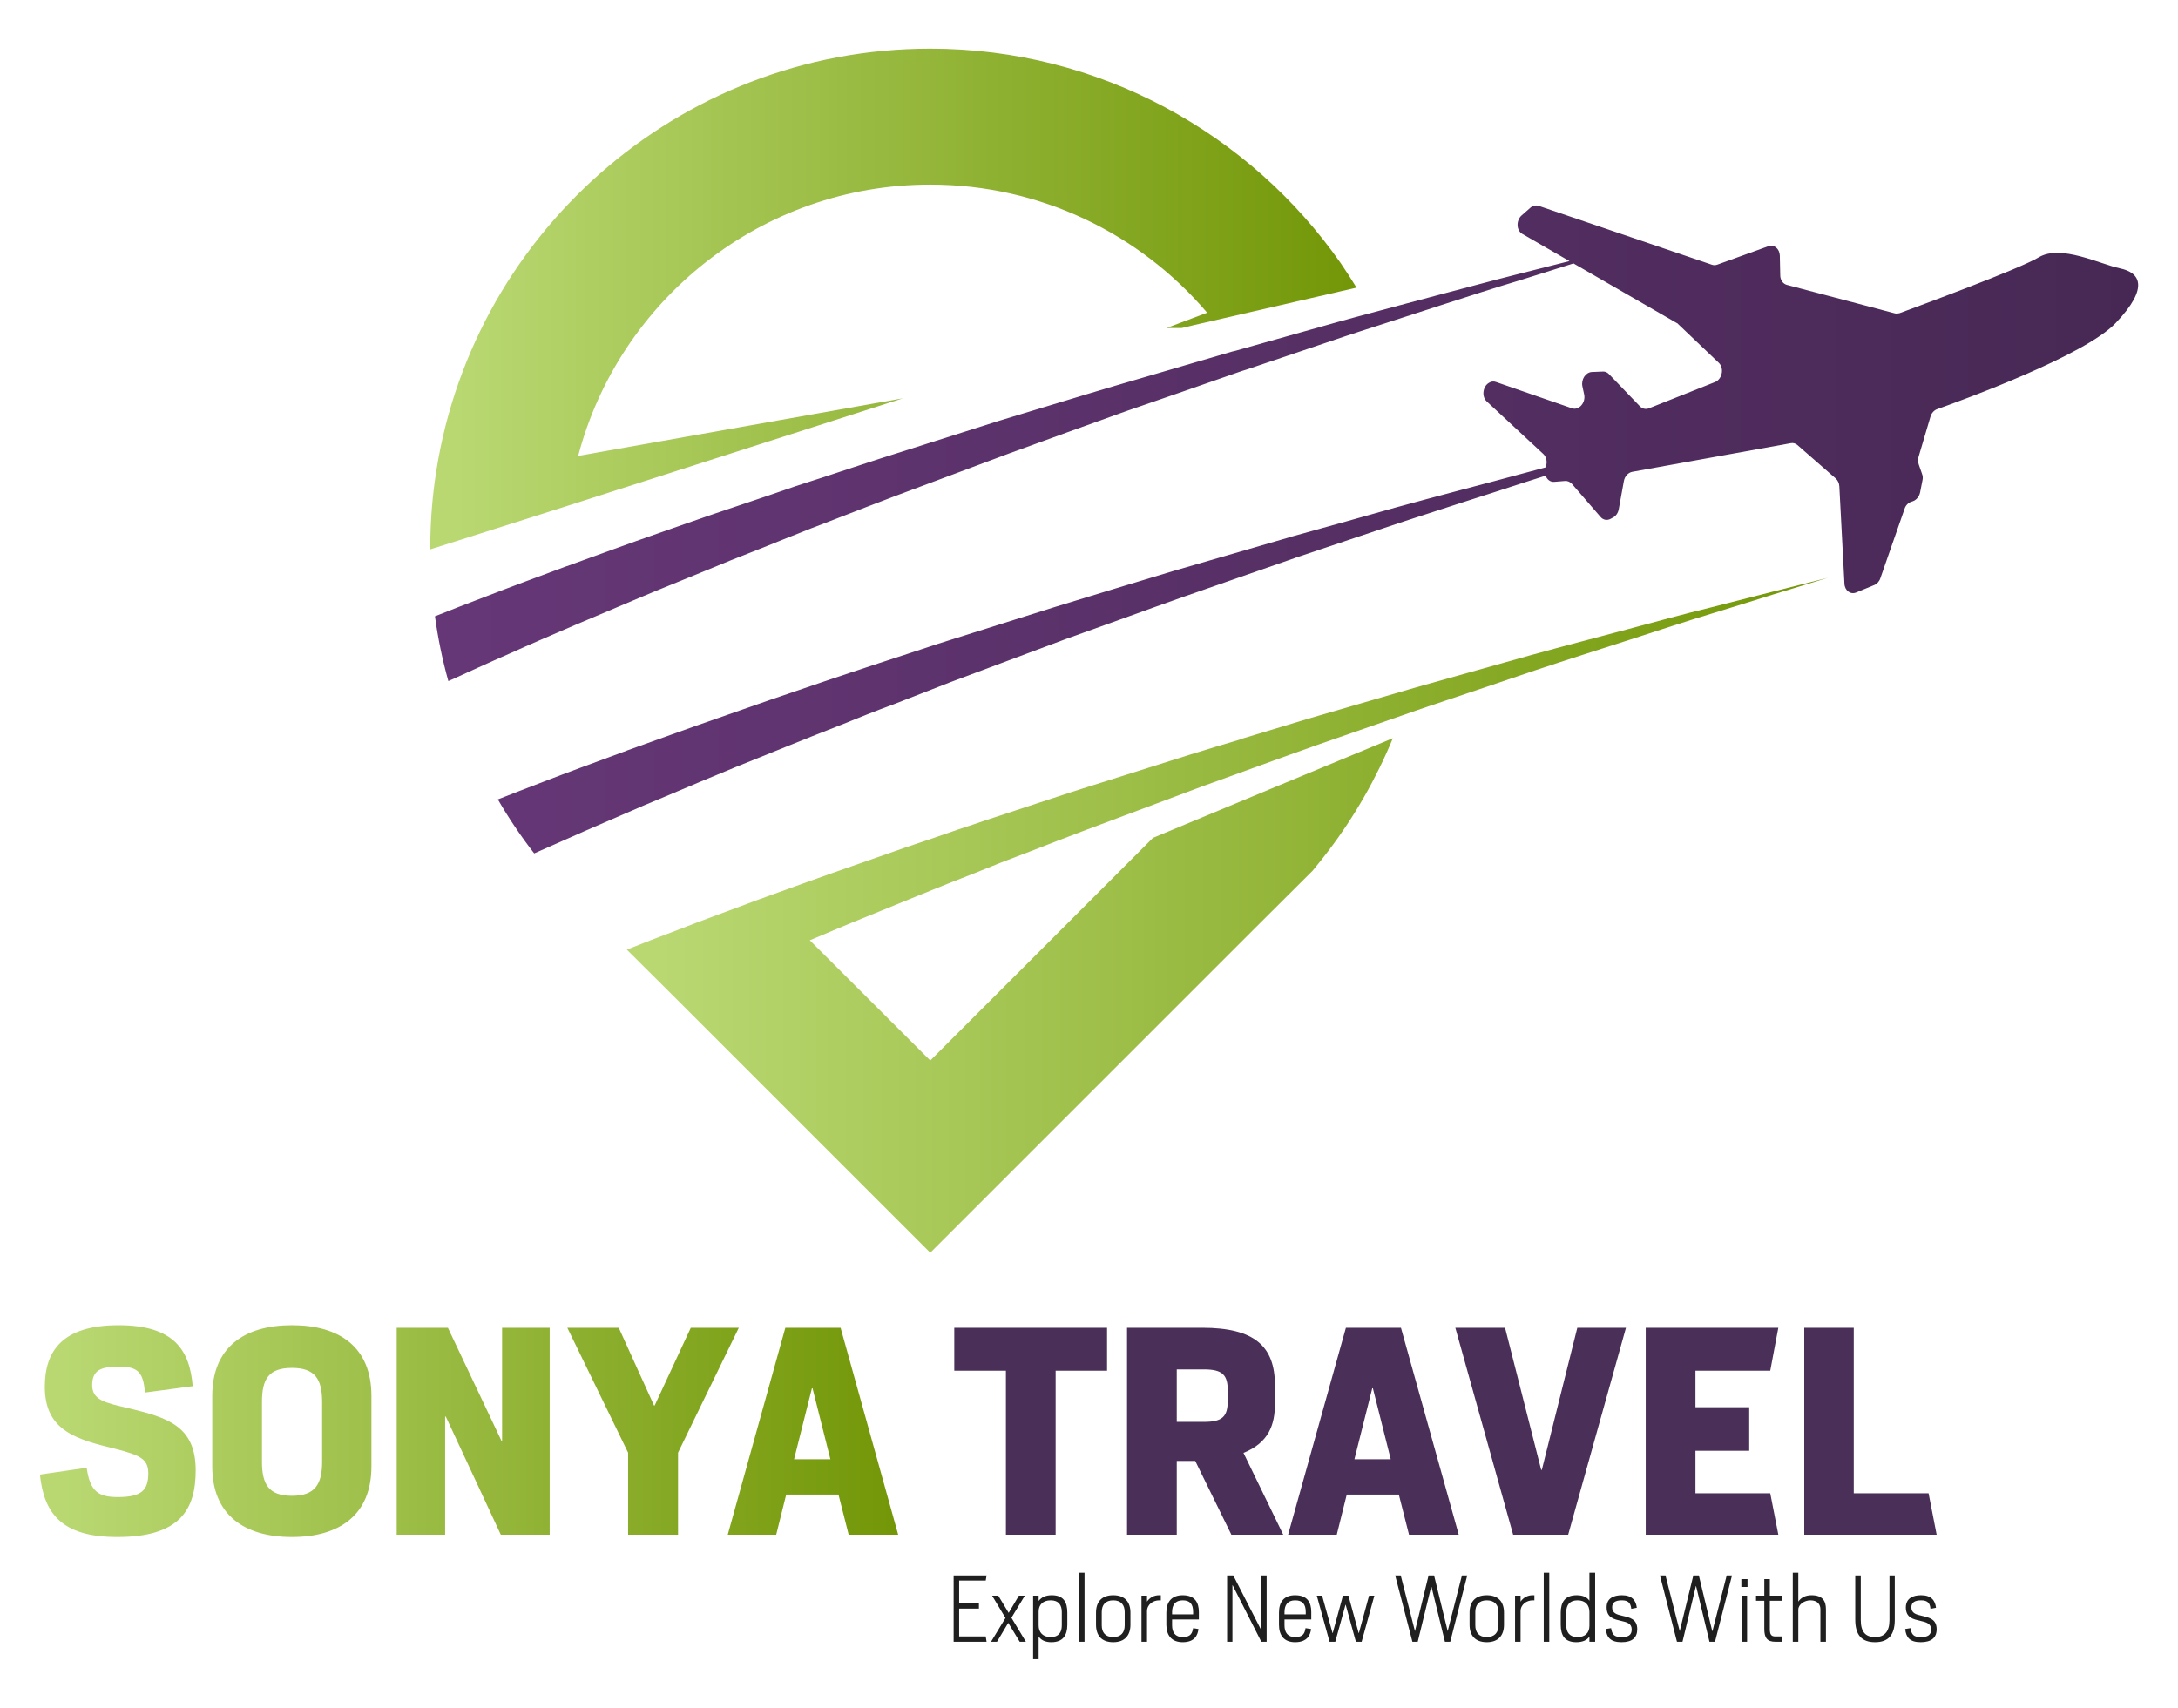 <?xml version="1.0" encoding="UTF-8"?>
<!DOCTYPE svg PUBLIC "-//W3C//DTD SVG 1.1//EN" "http://www.w3.org/Graphics/SVG/1.1/DTD/svg11.dtd">
<!-- Creator: CorelDRAW 2021.5 -->
<svg xmlns="http://www.w3.org/2000/svg" xml:space="preserve" width="102px" height="80px" version="1.1" style="shape-rendering:geometricPrecision; text-rendering:geometricPrecision; image-rendering:optimizeQuality; fill-rule:evenodd; clip-rule:evenodd"
viewBox="0 0 102 80.39"
 xmlns:xlink="http://www.w3.org/1999/xlink"
 xmlns:xodm="http://www.corel.com/coreldraw/odm/2003">
 <defs>
  <style type="text/css">
   <![CDATA[
    .fil0 {fill:none}
    .fil5 {fill:#4A2F58;fill-rule:nonzero}
    .fil6 {fill:#201F1F;fill-rule:nonzero}
    .fil3 {fill:url(#id0)}
    .fil2 {fill:url(#id1)}
    .fil1 {fill:url(#id2);fill-rule:nonzero}
    .fil4 {fill:url(#id3);fill-rule:nonzero}
   ]]>
  </style>
  <linearGradient id="id0" gradientUnits="userSpaceOnUse" x1="21.14" y1="14.08" x2="63.93" y2="14.08">
   <stop offset="0" style="stop-opacity:1; stop-color:#B9D872"/>
   <stop offset="1" style="stop-opacity:1; stop-color:#729606"/>
  </linearGradient>
  <linearGradient id="id1" gradientUnits="userSpaceOnUse" xlink:href="#id0" x1="30.73" y1="43.09" x2="86.2" y2="43.09">
  </linearGradient>
  <linearGradient id="id2" gradientUnits="userSpaceOnUse" x1="20.22" y1="24.92" x2="100.37" y2="24.92">
   <stop offset="0" style="stop-opacity:1; stop-color:#663777"/>
   <stop offset="1" style="stop-opacity:1; stop-color:#472854"/>
  </linearGradient>
  <linearGradient id="id3" gradientUnits="userSpaceOnUse" xlink:href="#id0" x1="2.68" y1="67.37" x2="42.34" y2="67.37">
  </linearGradient>
 </defs>
 <g id="Layer_x0020_1">
  <rect class="fil0" width="102" height="80.39"/>
  <g id="_105553194766944">
   <g>
    <path class="fil1" d="M99.51 12.63c-0.92,-0.19 -2.77,-1.14 -3.81,-0.52 -0.95,0.57 -5.75,2.33 -6.55,2.63 -0.08,0.02 -0.15,0.03 -0.23,0.01l-5.08 -1.34c-0.18,-0.05 -0.31,-0.23 -0.31,-0.45l-0.02 -0.93c-0.01,-0.32 -0.27,-0.54 -0.54,-0.44l-2.41 0.87c-0.08,0.03 -0.17,0.03 -0.25,0l-8.15 -2.77c-0.13,-0.04 -0.28,-0.01 -0.39,0.09l-0.41 0.36c-0.27,0.24 -0.25,0.71 0.03,0.87l2.22 1.28c-0.71,0.18 -1.51,0.38 -2.41,0.61 -1.15,0.29 -2.44,0.64 -3.85,1.01 -0.97,0.26 -2,0.53 -3.07,0.82 -0.48,0.13 -0.98,0.26 -1.48,0.4 -1.56,0.44 -3.2,0.9 -4.9,1.38 -0.06,0.01 -0.11,0.03 -0.17,0.04 -1.75,0.51 -3.56,1.04 -5.4,1.58 -1.84,0.54 -3.7,1.12 -5.57,1.68 -1.85,0.59 -3.71,1.18 -5.54,1.76 -0.91,0.3 -1.82,0.59 -2.71,0.89 -0.45,0.14 -0.89,0.29 -1.33,0.43 -0.44,0.15 -0.88,0.3 -1.31,0.45 -0.87,0.29 -1.72,0.58 -2.55,0.86 -0.83,0.29 -1.65,0.57 -2.44,0.85 -1.58,0.55 -3.07,1.1 -4.45,1.6 0,0 0,0 -0.01,0 -1.37,0.51 -2.62,0.97 -3.73,1.4 -0.93,0.35 -1.76,0.68 -2.47,0.96 0.14,1.03 0.35,2.05 0.63,3.05 0.05,-0.02 0.1,-0.05 0.16,-0.07 0.77,-0.35 1.7,-0.78 2.78,-1.25 0.9,-0.41 1.91,-0.84 3,-1.31l0 0c0.21,-0.09 0.42,-0.18 0.64,-0.27 1.34,-0.56 2.78,-1.19 4.33,-1.81 0.77,-0.31 1.56,-0.64 2.37,-0.97 0.82,-0.32 1.65,-0.65 2.49,-0.99 0.42,-0.17 0.85,-0.34 1.28,-0.51 0.43,-0.16 0.86,-0.33 1.3,-0.5 0.87,-0.34 1.76,-0.68 2.65,-1.02 1.79,-0.67 3.61,-1.35 5.43,-2.03 1.82,-0.66 3.65,-1.33 5.45,-1.97 1.81,-0.62 3.58,-1.24 5.3,-1.84 0.14,-0.05 0.27,-0.09 0.4,-0.13 1.59,-0.54 3.12,-1.05 4.59,-1.55 0.53,-0.17 1.05,-0.35 1.57,-0.51 1.01,-0.33 1.98,-0.64 2.9,-0.94 1.39,-0.45 2.66,-0.86 3.8,-1.2 0.94,-0.3 1.79,-0.56 2.51,-0.79l4.85 2.8c0.03,0.01 0.06,0.03 0.08,0.06l1.91 1.82c0.26,0.25 0.16,0.76 -0.17,0.9l-3.12 1.24c-0.15,0.06 -0.31,0.02 -0.42,-0.09l-1.47 -1.53c-0.08,-0.08 -0.18,-0.12 -0.29,-0.11l-0.51 0.02c-0.29,0.02 -0.51,0.35 -0.44,0.68l0.08 0.37c0.09,0.4 -0.25,0.77 -0.57,0.66l-3.58 -1.24c-0.11,-0.04 -0.22,-0.03 -0.33,0.04 -0.29,0.17 -0.35,0.64 -0.11,0.87l2.68 2.49c0.13,0.13 0.18,0.35 0.12,0.55l-0.02 0.07c-0.78,0.21 -1.62,0.43 -2.5,0.67 -0.97,0.26 -1.98,0.52 -3.05,0.81 -0.49,0.13 -0.99,0.27 -1.51,0.41 -1.52,0.43 -3.12,0.88 -4.79,1.34 -0.09,0.02 -0.18,0.05 -0.27,0.08 -1.76,0.51 -3.57,1.04 -5.41,1.57 -1.83,0.55 -3.7,1.12 -5.56,1.69 -1.86,0.59 -3.72,1.17 -5.55,1.75 -0.91,0.3 -1.81,0.6 -2.71,0.89 -0.44,0.15 -0.89,0.29 -1.33,0.44 -0.44,0.15 -0.87,0.29 -1.31,0.44 -0.86,0.29 -1.71,0.58 -2.55,0.87 -0.83,0.29 -1.64,0.57 -2.43,0.85 -1.5,0.52 -2.92,1.04 -4.24,1.51 -0.07,0.03 -0.14,0.06 -0.21,0.08 -1.38,0.51 -2.64,0.97 -3.75,1.4 -0.79,0.3 -1.5,0.58 -2.14,0.83 0.51,0.88 1.08,1.73 1.71,2.54 0.47,-0.21 0.99,-0.44 1.54,-0.68 1.07,-0.48 2.3,-1 3.63,-1.58 0.34,-0.14 0.68,-0.28 1.03,-0.43 1.04,-0.44 2.15,-0.91 3.3,-1.38 0.77,-0.31 1.57,-0.63 2.38,-0.96 0.81,-0.33 1.64,-0.66 2.49,-0.99 0.42,-0.17 0.84,-0.34 1.27,-0.51 0.43,-0.17 0.87,-0.34 1.31,-0.5 0.87,-0.34 1.75,-0.68 2.64,-1.03 1.79,-0.67 3.61,-1.35 5.43,-2.03 1.83,-0.65 3.65,-1.32 5.46,-1.96 1.79,-0.63 3.57,-1.24 5.28,-1.84l0 0c0,0 0.01,0 0.02,-0.01 1.73,-0.58 3.4,-1.14 4.98,-1.67 0.46,-0.15 0.91,-0.3 1.35,-0.44 1.09,-0.36 2.14,-0.69 3.13,-1.01 0.83,-0.27 1.62,-0.53 2.36,-0.76 0.06,0.18 0.22,0.31 0.41,0.29l0.5 -0.04c0.12,-0.01 0.23,0.04 0.32,0.13l1.36 1.57c0.12,0.14 0.31,0.17 0.47,0.08l0.11 -0.06c0.14,-0.07 0.24,-0.22 0.27,-0.39l0.24 -1.32c0.04,-0.23 0.2,-0.4 0.39,-0.44l7.47 -1.35c0.11,-0.02 0.22,0.01 0.31,0.09l1.81 1.58c0.09,0.09 0.15,0.21 0.16,0.36l0.24 4.58c0.01,0.32 0.28,0.53 0.55,0.42l0.85 -0.35c0.13,-0.05 0.24,-0.17 0.29,-0.32l1.14 -3.27c0.05,-0.16 0.17,-0.28 0.31,-0.33l0.09 -0.03c0.16,-0.06 0.29,-0.22 0.33,-0.41l0.11 -0.56c0.03,-0.11 0.02,-0.22 -0.02,-0.32l-0.15 -0.43c-0.04,-0.12 -0.05,-0.25 -0.01,-0.37l0.56 -1.89c0.05,-0.17 0.17,-0.3 0.31,-0.35 1.23,-0.44 6.94,-2.52 8.4,-4.05 1.63,-1.71 1.13,-2.39 0.2,-2.58z"/>
    <path class="fil2" d="M80.2 28.61c-1.15,0.28 -2.44,0.63 -3.85,1.01 -1.41,0.38 -2.94,0.77 -4.56,1.22 -1.61,0.45 -3.3,0.93 -5.06,1.42 -0.21,0.06 -0.42,0.12 -0.63,0.18 -1.55,0.45 -3.15,0.92 -4.78,1.39 -1.06,0.32 -2.14,0.65 -3.21,0.97l0 0.01c-0.79,0.23 -1.57,0.47 -2.35,0.71 -1.86,0.59 -3.72,1.17 -5.54,1.75 -0.92,0.3 -1.82,0.6 -2.71,0.89 -0.45,0.15 -0.9,0.3 -1.34,0.44 -0.44,0.15 -0.87,0.3 -1.31,0.44 -0.86,0.3 -1.71,0.59 -2.55,0.87 -0.83,0.29 -1.64,0.57 -2.43,0.85 -1.44,0.5 -2.79,0.99 -4.06,1.45 -0.13,0.05 -0.26,0.1 -0.39,0.14 -1.37,0.52 -2.64,0.97 -3.75,1.41 -0.91,0.34 -1.73,0.66 -2.43,0.94l2.3 2.29 11.98 11.98 15.28 -15.28 2.71 -2.7 0.09 -0.11c0.22,-0.27 0.44,-0.54 0.65,-0.82 1.24,-1.63 2.26,-3.42 3.04,-5.31 -3.22,1.33 -8.29,3.44 -11.29,4.69l-10.48 10.48 -5.67 -5.66c0.93,-0.39 1.89,-0.8 2.89,-1.2 0.78,-0.32 1.57,-0.64 2.38,-0.97 0.81,-0.33 1.64,-0.66 2.49,-0.99 0.42,-0.17 0.84,-0.34 1.27,-0.51 0.44,-0.17 0.87,-0.33 1.31,-0.5 0.87,-0.34 1.75,-0.68 2.65,-1.02 1.79,-0.67 3.6,-1.35 5.42,-2.03 0.08,-0.03 0.15,-0.06 0.22,-0.08 1.76,-0.63 3.51,-1.28 5.24,-1.89 1.34,-0.47 2.67,-0.93 3.97,-1.38 0.45,-0.16 0.89,-0.31 1.33,-0.46 1.73,-0.58 3.4,-1.14 4.98,-1.68 1.59,-0.53 3.09,-1 4.48,-1.45 1.39,-0.45 2.66,-0.87 3.79,-1.21 1.13,-0.35 2.12,-0.65 2.93,-0.91 1.53,-0.47 2.44,-0.75 2.55,-0.78 -0.11,0.03 -1.04,0.26 -2.58,0.65 -0.83,0.21 -1.83,0.47 -2.98,0.76z"/>
    <path class="fil3" d="M42.24 18.75l-15.28 2.71c1.93,-7.34 8.63,-12.77 16.57,-12.77 5.21,0 9.89,2.34 13.03,6.03l-1.91 0.72 0.72 0c0.15,-0.04 0.71,-0.17 1.5,-0.35 1.79,-0.41 4.76,-1.1 6.72,-1.55 -0.24,-0.39 -0.49,-0.78 -0.75,-1.16 -4.26,-6.09 -11.33,-10.09 -19.31,-10.09 -11.91,0 -21.77,8.89 -23.32,20.38 -0.14,1.03 -0.21,2.08 -0.21,3.15l0 0.04c1.75,-0.55 4.06,-1.29 6.52,-2.07 7.1,-2.27 15.5,-4.97 15.72,-5.04z"/>
   </g>
   <g>
    <path class="fil4" d="M5.27 72.35c2.93,0 3.69,-1.27 3.69,-3.14 0,-2.09 -1.33,-2.48 -3.15,-2.92 -1.11,-0.26 -1.72,-0.38 -1.72,-1.09 0,-0.69 0.39,-0.87 1.24,-0.87 0.83,0 1.17,0.18 1.24,1.22l2.25 -0.3c-0.14,-1.66 -0.84,-2.87 -3.49,-2.87 -2.65,0 -3.47,1.22 -3.47,2.9 0,2.1 1.53,2.48 3.36,2.93 1.11,0.29 1.51,0.46 1.51,1.14 0,0.78 -0.3,1.12 -1.43,1.12 -0.92,0 -1.31,-0.26 -1.47,-1.38l-2.2 0.32c0.19,1.81 1,2.94 3.64,2.94zm8.22 0c2.25,0 3.74,-1.05 3.74,-3.32l0 -3.32c0,-2.29 -1.49,-3.33 -3.74,-3.33 -2.24,0 -3.75,1.04 -3.75,3.33l0 3.32c0,2.27 1.5,3.32 3.75,3.32zm0 -1.94c-1.09,0 -1.41,-0.54 -1.41,-1.6l0 -2.82c0,-1.08 0.32,-1.6 1.41,-1.6 1.08,0 1.42,0.52 1.42,1.6l0 2.82c0,1.06 -0.34,1.6 -1.42,1.6zm4.93 1.83l2.28 0 0 -5.56 0.03 0 2.59 5.56 2.3 0 0 -9.74 -2.24 0 0 5.32 -0.03 0 -2.52 -5.32 -2.41 0 0 9.74zm10.89 0l2.35 0 0 -3.86 2.86 -5.88 -2.26 0 -1.7 3.66 -0.03 0 -1.66 -3.66 -2.42 0 2.86 5.88 0 3.86zm4.69 0l2.28 0 0.47 -1.89 2.46 0 0.48 1.89 2.33 0 -2.71 -9.74 -2.6 0 -2.71 9.74zm3.12 -3.55l0.84 -3.34 0.03 0 0.84 3.34 -1.71 0z"/>
    <path class="fil5" d="M47.09 72.24l2.34 0 0 -7.72 2.42 0 0 -2.02 -7.19 0 0 2.02 2.43 0 0 7.72zm10.61 0l2.44 0 -1.87 -3.85c1.19,-0.48 1.48,-1.33 1.48,-2.31l0 -0.87c0,-1.84 -0.96,-2.71 -3.42,-2.71l-3.54 0 0 9.74 2.34 0 0 -3.47 0.87 0 1.7 3.47zm-2.57 -5.31l0 -2.47 1.28 0c0.89,0 1.12,0.27 1.12,1.01l0 0.44c0,0.76 -0.23,1.02 -1.12,1.02l-1.28 0zm5.24 5.31l2.29 0 0.47 -1.89 2.45 0 0.48 1.89 2.34 0 -2.72 -9.74 -2.59 0 -2.72 9.74zm3.12 -3.55l0.84 -3.34 0.03 0 0.84 3.34 -1.71 0zm7.47 3.55l2.59 0 2.72 -9.74 -2.29 0 -1.67 6.69 -0.03 0 -1.7 -6.69 -2.34 0 2.72 9.74zm6.24 0l6.24 0 -0.38 -1.95 -3.52 0 0 -2 2.53 0 0 -2.05 -2.53 0 0 -1.72 3.52 0 0.38 -2.02 -6.24 0 0 9.74zm7.46 0l6.23 0 -0.38 -1.95 -3.52 0 0 -7.79 -2.33 0 0 9.74z"/>
   </g>
   <path class="fil6" d="M44.63 77.28l1.55 0 -0.04 -0.25 -1.25 0 0 -1.31 0.93 0 0 -0.24 -0.93 0 0 -1.08 1.25 0 0.04 -0.24 -1.55 0 0 3.12zm1.76 0l0.28 0 0.53 -0.89 0.54 0.89 0.29 0 -0.68 -1.13 0.63 -1.04 -0.28 0 -0.48 0.81 -0.49 -0.81 -0.29 0 0.63 1.05 -0.68 1.12zm1.98 0.82l0.26 0 0 -1.07c0.12,0.18 0.32,0.27 0.6,0.27 0.55,0 0.75,-0.33 0.75,-0.82l0 -0.57c0,-0.5 -0.18,-0.82 -0.73,-0.82 -0.3,0 -0.49,0.1 -0.62,0.27l0 -0.25 -0.26 0 0 2.99zm0.83 -1.04c-0.37,0 -0.57,-0.22 -0.57,-0.55l0 -0.65c0,-0.32 0.2,-0.53 0.57,-0.53 0.37,0 0.52,0.22 0.52,0.55l0 0.63c0,0.33 -0.15,0.55 -0.52,0.55zm1.33 0.22l0.26 0 0 -3.25 -0.26 0 0 3.25zm1.61 -0.22c-0.37,0 -0.54,-0.22 -0.54,-0.55l0 -0.63c0,-0.33 0.17,-0.55 0.54,-0.55 0.37,0 0.54,0.22 0.54,0.55l0 0.63c0,0.33 -0.17,0.55 -0.54,0.55zm0 0.24c0.55,0 0.81,-0.33 0.81,-0.82l0 -0.57c0,-0.5 -0.26,-0.82 -0.81,-0.82 -0.55,0 -0.81,0.32 -0.81,0.82l0 0.57c0,0.49 0.25,0.82 0.81,0.82zm1.33 -0.02l0.26 0 0 -1.44c0,-0.31 0.28,-0.51 0.57,-0.51l0.08 0 0 -0.24 -0.08 0c-0.24,0 -0.44,0.11 -0.57,0.3l0 -0.28 -0.26 0 0 2.17zm1.94 0.02c0.58,0 0.71,-0.35 0.74,-0.62l-0.25 -0.04c-0.04,0.22 -0.1,0.42 -0.49,0.42 -0.35,0 -0.5,-0.22 -0.5,-0.55l0 -0.28 1.26 0 0 -0.35c0,-0.45 -0.19,-0.79 -0.76,-0.79 -0.53,0 -0.77,0.32 -0.77,0.82l0 0.57c0,0.49 0.24,0.82 0.77,0.82zm-0.5 -1.31l0 -0.11c0,-0.33 0.15,-0.55 0.5,-0.55 0.34,0 0.49,0.17 0.49,0.55l0 0.11 -0.99 0zm2.59 1.29l0.25 0 0 -2.66 0.01 0 1.35 2.66 0.25 0 0 -3.12 -0.25 0 0 2.58 0 0 -1.32 -2.58 -0.29 0 0 3.12zm3.2 0.02c0.58,0 0.72,-0.35 0.75,-0.62l-0.26 -0.04c-0.04,0.22 -0.09,0.42 -0.49,0.42 -0.35,0 -0.5,-0.22 -0.5,-0.55l0 -0.28 1.26 0 0 -0.35c0,-0.45 -0.18,-0.79 -0.76,-0.79 -0.53,0 -0.76,0.32 -0.76,0.82l0 0.57c0,0.49 0.23,0.82 0.76,0.82zm-0.5 -1.31l0 -0.11c0,-0.33 0.15,-0.55 0.5,-0.55 0.34,0 0.5,0.17 0.5,0.55l0 0.11 -1 0zm2.12 1.29l0.27 0 0.48 -1.74 0.01 0 0.48 1.74 0.27 0 0.6 -2.17 -0.25 0 -0.48 1.76 -0.01 0 -0.48 -1.76 -0.26 0 -0.48 1.76 -0.01 0 -0.49 -1.76 -0.25 0 0.6 2.17zm3.9 0l0.25 0 0.64 -2.62 0 0 0.64 2.62 0.25 0 0.8 -3.12 -0.25 0 -0.67 2.62 0 0 -0.64 -2.62 -0.26 0 -0.64 2.62 0 0 -0.67 -2.62 -0.26 0 0.81 3.12zm3.5 -0.22c-0.37,0 -0.54,-0.22 -0.54,-0.55l0 -0.63c0,-0.33 0.17,-0.55 0.54,-0.55 0.37,0 0.55,0.22 0.55,0.55l0 0.63c0,0.33 -0.18,0.55 -0.55,0.55zm0 0.24c0.55,0 0.81,-0.33 0.81,-0.82l0 -0.57c0,-0.5 -0.26,-0.82 -0.81,-0.82 -0.55,0 -0.81,0.32 -0.81,0.82l0 0.57c0,0.49 0.25,0.82 0.81,0.82zm1.33 -0.02l0.26 0 0 -1.44c0,-0.31 0.28,-0.51 0.57,-0.51l0.08 0 0 -0.24 -0.08 0c-0.24,0 -0.44,0.11 -0.57,0.3l0 -0.28 -0.26 0 0 2.17zm1.35 0l0.26 0 0 -3.25 -0.26 0 0 3.25zm1.53 0.02c0.29,0 0.51,-0.09 0.62,-0.27l0 0.25 0.27 0 0 -3.25 -0.27 0 0 1.32c-0.11,-0.17 -0.31,-0.26 -0.6,-0.26 -0.55,0 -0.75,0.33 -0.75,0.82l0 0.57c0,0.49 0.18,0.82 0.73,0.82zm0.06 -0.24c-0.37,0 -0.53,-0.22 -0.53,-0.55l0 -0.63c0,-0.33 0.16,-0.55 0.53,-0.55 0.37,0 0.56,0.22 0.56,0.55l0 0.65c0,0.33 -0.2,0.53 -0.56,0.53zm2.07 0.24c0.5,0 0.74,-0.21 0.74,-0.61 0,-0.48 -0.35,-0.55 -0.69,-0.63 -0.27,-0.06 -0.49,-0.12 -0.49,-0.4 0,-0.23 0.15,-0.33 0.46,-0.33 0.29,0 0.41,0.12 0.44,0.4l0.26 -0.05c-0.04,-0.34 -0.22,-0.59 -0.7,-0.59 -0.39,0 -0.72,0.14 -0.72,0.57 0,0.5 0.36,0.56 0.69,0.64 0.27,0.06 0.49,0.12 0.49,0.4 0,0.27 -0.16,0.36 -0.48,0.36 -0.35,0 -0.44,-0.12 -0.49,-0.42l-0.25 0.04c0.04,0.39 0.22,0.62 0.74,0.62zm2.61 -0.02l0.26 0 0.63 -2.62 0.01 0 0.63 2.62 0.26 0 0.8 -3.12 -0.25 0 -0.67 2.62 -0.01 0 -0.63 -2.62 -0.26 0 -0.64 2.62 0 0 -0.67 -2.62 -0.26 0 0.8 3.12zm3.04 0l0.26 0 0 -2.17 -0.26 0 0 2.17zm-0.01 -2.58l0.29 0 0 -0.37 -0.29 0 0 0.37zm1.6 2.58l0.3 0 0 -0.25 -0.3 0c-0.2,0 -0.26,-0.1 -0.26,-0.35l0 -1.33 0.56 0 0 -0.24 -0.56 0 0 -0.78 -0.26 0 0 0.78 -0.39 0 0 0.24 0.39 0 0 1.33c0,0.41 0.13,0.6 0.52,0.6zm0.82 0l0.26 0 0 -1.51c0,-0.25 0.29,-0.44 0.57,-0.44 0.34,0 0.47,0.2 0.47,0.42l0 1.53 0.26 0 0 -1.53c0,-0.37 -0.14,-0.66 -0.68,-0.66 -0.28,0 -0.49,0.11 -0.62,0.3l0 -1.36 -0.26 0 0 3.25zm3.87 0.02c0.63,0 0.93,-0.34 0.93,-1.06l0 -2.08 -0.25 0 0 2.1c0,0.55 -0.24,0.8 -0.68,0.8 -0.45,0 -0.67,-0.25 -0.67,-0.8l0 -2.1 -0.26 0 0 2.08c0,0.72 0.3,1.06 0.93,1.06zm2.15 0c0.5,0 0.75,-0.21 0.75,-0.61 0,-0.48 -0.36,-0.55 -0.69,-0.63 -0.27,-0.06 -0.5,-0.12 -0.5,-0.4 0,-0.23 0.16,-0.33 0.46,-0.33 0.29,0 0.42,0.12 0.44,0.4l0.26 -0.05c-0.04,-0.34 -0.22,-0.59 -0.7,-0.59 -0.39,0 -0.71,0.14 -0.72,0.57 0,0.5 0.36,0.56 0.7,0.64 0.26,0.06 0.49,0.12 0.49,0.4 0,0.27 -0.16,0.36 -0.49,0.36 -0.34,0 -0.43,-0.12 -0.48,-0.42l-0.25 0.04c0.04,0.39 0.21,0.62 0.73,0.62z"/>
  </g>
 </g>
</svg>
